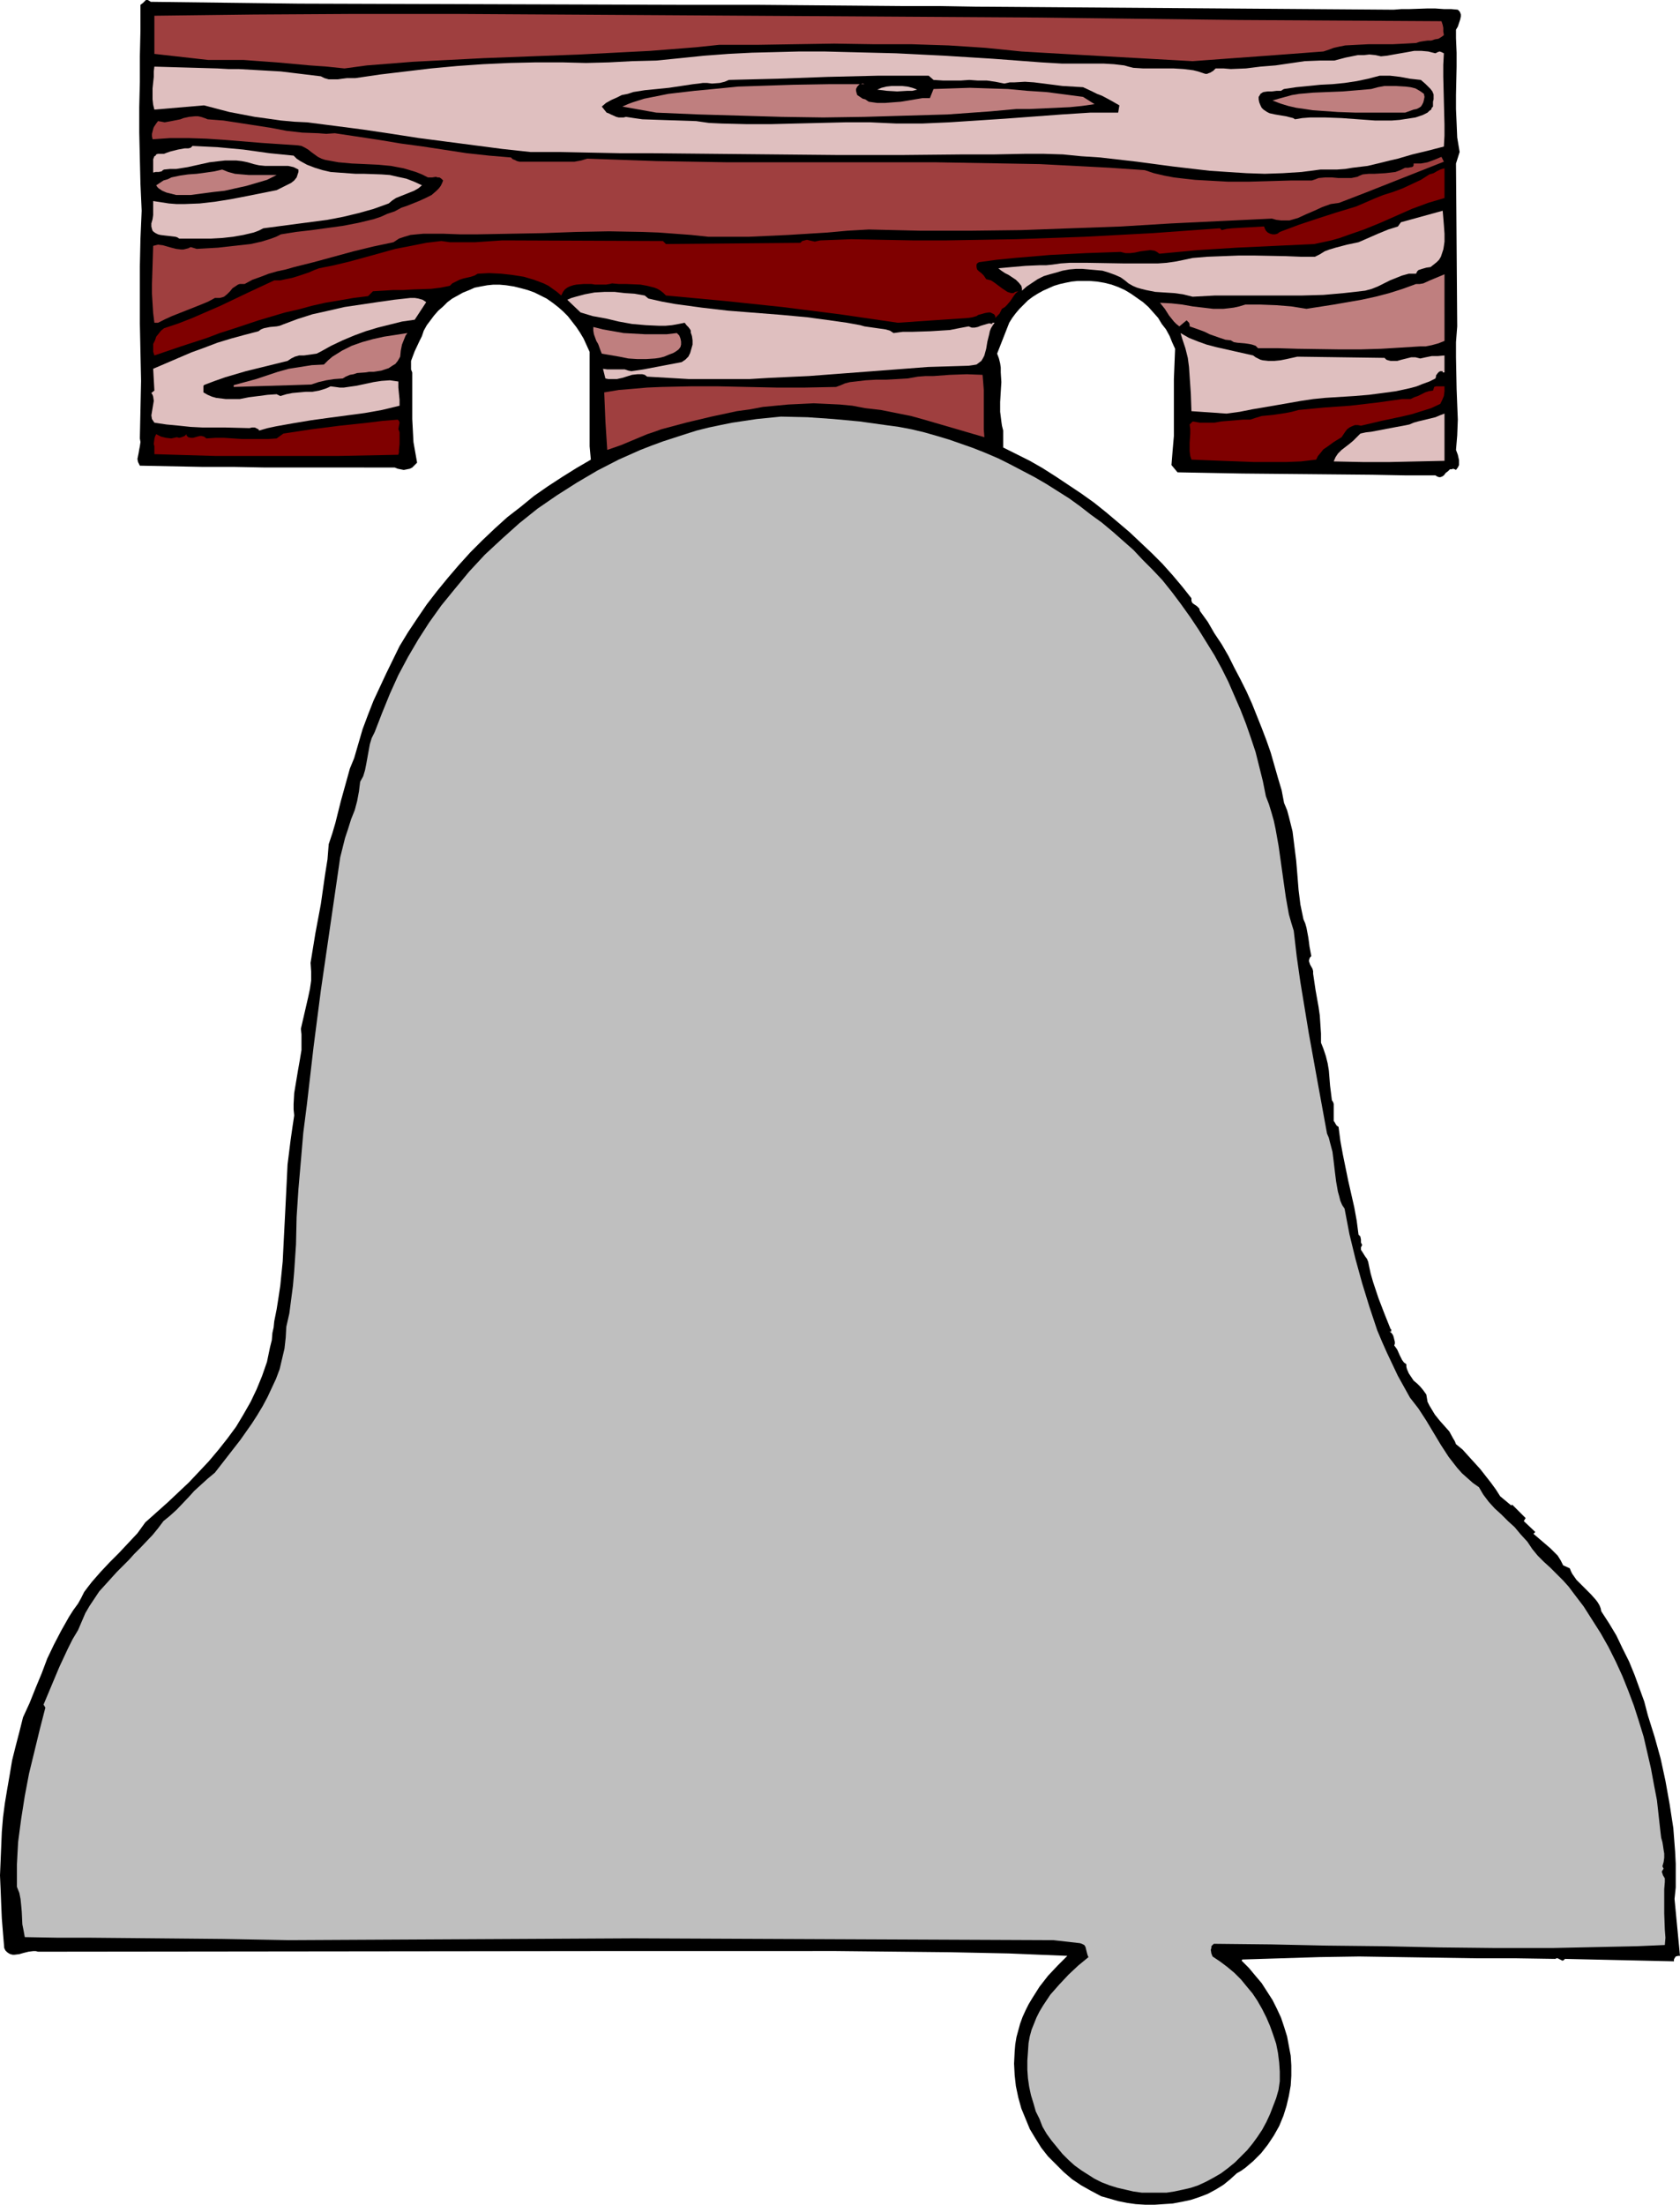 <?xml version="1.0" encoding="UTF-8" standalone="no"?>
<svg
   version="1.0"
   width="118.659mm"
   height="155.668mm"
   id="svg24"
   sodipodi:docname="Liberty Bell 13.wmf"
   xmlns:inkscape="http://www.inkscape.org/namespaces/inkscape"
   xmlns:sodipodi="http://sodipodi.sourceforge.net/DTD/sodipodi-0.dtd"
   xmlns="http://www.w3.org/2000/svg"
   xmlns:svg="http://www.w3.org/2000/svg">
  <sodipodi:namedview
     id="namedview24"
     pagecolor="#ffffff"
     bordercolor="#000000"
     borderopacity="0.25"
     inkscape:showpageshadow="2"
     inkscape:pageopacity="0.0"
     inkscape:pagecheckerboard="0"
     inkscape:deskcolor="#d1d1d1"
     inkscape:document-units="mm" />
  <defs
     id="defs1">
    <pattern
       id="WMFhbasepattern"
       patternUnits="userSpaceOnUse"
       width="6"
       height="6"
       x="0"
       y="0" />
  </defs>
  <path
     style="fill:#000000;fill-opacity:1;fill-rule:evenodd;stroke:none"
     d="M 79.837,0.97 182.784,1.293 h 19.555 l 19.555,0.162 19.394,0.162 h 9.697 l 9.374,0.162 111.674,0.808 2.101,-0.162 h 2.101 l 4.687,-0.162 h 2.263 l 2.263,0.162 h 1.939 l 1.778,0.162 0.485,0.485 0.162,0.323 0.162,0.485 v 0.485 l -0.162,0.808 -0.323,0.97 -0.323,0.97 -0.485,0.808 v 1.131 0.485 0.646 l 0.162,3.878 v 3.717 l -0.162,7.595 v 3.717 l 0.162,3.717 0.162,3.878 0.646,3.878 -0.97,3.07 0.323,43.468 -0.323,4.201 v 4.04 l 0.162,8.403 0.162,4.201 0.162,4.04 -0.162,4.201 -0.323,3.878 0.485,1.293 0.323,1.454 v 0.646 0.646 l -0.323,0.646 -0.485,0.646 -0.323,-0.162 -0.485,-0.162 -0.323,0.162 h -0.485 l -0.485,0.485 -0.646,0.485 -0.485,0.646 -0.485,0.323 -0.485,0.162 h -0.323 l -0.485,-0.162 -0.485,-0.323 h -8.242 l -8.565,-0.162 -17.293,-0.162 -17.454,-0.162 -8.727,-0.162 -8.565,-0.162 -1.616,-1.939 0.323,-4.04 0.323,-3.717 v -7.595 -7.595 l 0.162,-4.04 0.162,-4.04 -0.808,-1.778 -0.646,-1.616 -0.97,-1.778 -1.131,-1.454 -0.97,-1.616 -1.293,-1.454 -1.293,-1.454 -1.455,-1.293 -1.616,-1.131 -1.616,-1.131 -1.616,-0.97 -1.778,-0.808 -1.778,-0.646 -1.939,-0.485 -1.939,-0.323 -1.939,-0.162 h -1.616 -1.616 l -1.616,0.162 -1.616,0.323 -1.455,0.323 -1.616,0.485 -1.455,0.646 -1.455,0.646 -1.455,0.808 -1.293,0.808 -1.293,0.97 -1.131,1.131 -1.131,1.131 -0.97,1.131 -0.97,1.293 -0.808,1.293 -3.232,8.241 0.485,1.293 0.323,1.293 0.162,1.131 v 1.293 l 0.162,2.585 -0.162,2.585 -0.162,2.747 v 2.585 l 0.323,2.585 0.162,1.131 0.323,1.293 v 4.525 l 3.555,1.778 3.555,1.778 3.394,1.939 3.555,2.262 3.394,2.262 3.394,2.262 3.394,2.424 3.232,2.585 3.071,2.585 3.232,2.747 2.909,2.747 2.909,2.747 2.909,2.909 2.747,3.07 2.586,3.07 2.424,3.07 v 0.323 0.323 l 0.162,0.485 0.323,0.323 0.97,0.646 0.323,0.323 0.323,0.323 0.162,0.646 2.101,2.909 1.778,3.07 1.939,2.909 1.778,3.07 1.616,3.232 1.616,3.07 1.616,3.232 1.455,3.232 1.293,3.232 1.293,3.232 1.293,3.393 1.131,3.232 0.97,3.393 0.97,3.393 0.97,3.232 0.646,3.393 0.808,1.939 0.485,1.778 0.485,1.939 0.485,1.939 0.485,3.878 0.485,3.878 0.162,1.939 0.162,1.939 0.323,4.04 0.485,3.878 0.808,3.878 0.485,1.131 0.323,1.131 0.485,2.585 0.162,1.131 0.162,1.293 0.485,2.585 -0.323,0.323 -0.162,0.323 -0.162,0.646 0.162,0.485 0.162,0.485 0.646,1.131 0.162,0.646 v 0.646 l 0.646,4.363 0.808,4.525 0.323,2.262 0.162,2.424 0.162,2.424 v 2.424 l 0.646,1.616 0.646,1.939 0.485,1.939 0.323,1.939 0.323,4.04 0.485,3.878 0.323,0.485 0.162,0.485 v 0.97 0.97 0.323 0.485 0.808 0.97 l 0.323,0.485 0.162,0.323 0.323,0.485 0.485,0.323 0.485,3.717 0.646,3.555 1.455,7.11 1.616,7.11 0.646,3.555 0.485,3.717 0.323,0.323 0.162,0.162 0.162,0.808 v 0.808 l 0.162,0.323 0.162,0.323 -0.162,0.323 -0.162,0.323 v 0.646 l 0.323,0.485 0.808,1.293 0.485,0.646 0.323,0.808 0.162,0.808 0.485,2.262 0.646,2.262 1.455,4.363 1.616,4.201 1.616,4.04 h 0.162 v 0.646 h -0.485 l 0.323,0.162 0.323,0.323 0.323,0.485 0.162,0.485 0.162,0.646 0.162,0.646 v 0.485 l -0.162,0.485 0.485,0.646 0.323,0.485 0.646,1.454 0.646,1.293 0.485,0.646 0.646,0.485 v 0.646 l 0.162,0.646 0.485,1.131 0.646,0.97 0.646,0.97 0.97,0.808 0.808,0.808 0.808,0.97 0.808,1.131 0.162,0.97 0.162,0.97 0.485,0.97 0.485,0.808 0.97,1.616 1.293,1.616 2.586,2.909 0.97,1.778 0.485,0.808 0.323,0.808 1.778,1.454 1.455,1.616 1.616,1.778 1.616,1.778 2.909,3.717 1.293,1.778 1.131,1.778 2.909,2.424 0.323,-0.162 3.555,3.555 -0.485,0.808 3.071,2.909 -0.485,0.485 2.263,1.939 2.263,1.939 0.97,0.97 0.97,0.97 0.808,1.293 0.646,1.293 1.778,0.808 0.323,0.808 0.323,0.646 1.131,1.616 1.293,1.293 2.586,2.585 1.293,1.454 0.485,0.646 0.485,0.808 0.323,0.808 0.162,0.808 2.101,3.232 1.939,3.232 1.616,3.393 1.778,3.555 1.455,3.555 1.293,3.555 1.293,3.555 0.97,3.717 1.778,5.656 1.616,5.817 1.293,5.979 1.131,6.302 0.97,6.302 0.485,6.302 0.162,3.232 v 3.07 3.232 l -0.323,3.07 1.455,15.19 h -0.485 l -0.646,0.162 -0.323,0.485 -0.162,0.323 v 0.485 l -29.09,-0.646 -0.323,0.323 -0.323,0.162 -0.323,-0.162 -0.323,-0.162 -0.646,-0.323 h -0.323 l -0.323,0.162 -10.343,-0.162 h -10.505 l -21.01,-0.323 -10.505,-0.162 -10.505,0.162 -10.343,0.323 -10.343,0.323 -0.162,0.323 1.939,1.939 1.616,1.939 1.778,2.101 1.455,2.262 1.455,2.262 1.131,2.262 1.131,2.424 0.808,2.424 0.808,2.585 0.485,2.585 0.485,2.585 0.162,2.585 v 2.747 l -0.162,2.585 -0.485,2.747 -0.646,2.747 -0.808,2.585 -1.131,2.747 -1.455,2.585 -1.616,2.424 -1.778,2.262 -2.101,2.101 -2.101,1.778 -1.131,0.808 -1.131,0.646 -1.778,1.616 -1.778,1.454 -2.101,1.293 -2.101,1.131 -2.101,0.808 -2.424,0.808 -2.263,0.485 -2.586,0.485 -2.424,0.162 -2.424,0.162 h -2.424 l -2.586,-0.162 -2.263,-0.323 -2.424,-0.485 -2.263,-0.646 -2.263,-0.646 -2.747,-1.454 -2.586,-1.454 -2.424,-1.616 -2.263,-1.939 -2.101,-2.101 -2.101,-2.101 -1.778,-2.262 -1.616,-2.585 -1.455,-2.424 -1.131,-2.747 -1.131,-2.747 -0.808,-2.909 -0.646,-3.07 -0.323,-2.909 -0.162,-3.07 0.162,-3.232 0.162,-1.939 0.323,-1.939 0.485,-1.778 0.485,-1.778 0.646,-1.778 0.808,-1.778 0.808,-1.616 0.97,-1.616 1.939,-3.07 2.263,-2.909 2.586,-2.747 2.586,-2.585 -15.676,-0.646 -15.515,-0.323 -15.515,-0.162 -15.515,-0.162 H 206.864 191.188 158.704 L 10.182,520.808 9.535,520.647 H 8.889 l -1.293,0.162 -1.293,0.323 -1.131,0.323 -1.293,0.162 H 3.394 L 2.747,521.455 2.424,521.293 1.939,520.97 1.455,520.485 1.131,519.839 0.808,515.96 0.485,511.921 0.323,508.204 0.162,504.164 0,500.448 l 0.162,-3.878 0.162,-3.878 0.162,-3.878 0.323,-3.878 0.485,-3.717 0.646,-3.878 0.646,-3.717 0.646,-3.878 0.97,-3.878 0.97,-3.717 0.97,-3.878 1.778,-3.878 1.616,-4.04 1.616,-3.878 1.455,-3.878 1.778,-3.717 1.939,-3.717 2.101,-3.717 1.131,-1.778 1.293,-1.778 0.808,-1.454 0.808,-1.616 0.97,-1.293 1.131,-1.454 2.263,-2.585 2.424,-2.585 2.586,-2.585 2.424,-2.585 2.424,-2.585 2.101,-2.909 5.98,-5.333 5.656,-5.332 2.747,-2.909 2.586,-2.747 2.586,-3.07 2.424,-3.07 2.263,-3.07 1.939,-3.232 1.939,-3.393 1.616,-3.393 1.455,-3.555 1.293,-3.717 0.808,-3.878 0.485,-1.939 0.162,-1.939 0.323,-1.454 0.162,-1.616 0.323,-1.616 0.323,-1.616 0.485,-3.07 0.485,-3.232 0.646,-6.464 0.323,-6.464 0.323,-6.302 0.323,-6.464 0.323,-6.625 0.808,-6.464 0.485,-3.393 0.485,-3.232 -0.162,-1.616 v -1.454 l 0.162,-2.909 0.485,-2.909 0.485,-2.909 0.485,-2.747 0.485,-2.909 v -2.747 -1.454 l -0.162,-1.454 0.97,-4.201 0.97,-4.201 0.485,-2.262 0.323,-2.262 v -2.262 l -0.162,-2.424 1.293,-7.918 1.455,-7.756 1.131,-7.918 0.646,-4.04 0.323,-4.04 0.97,-2.909 0.808,-2.747 1.455,-5.817 1.616,-5.817 0.808,-2.909 1.131,-2.747 1.131,-3.878 1.131,-3.878 1.455,-3.878 1.455,-3.717 3.394,-7.272 3.555,-7.272 2.263,-3.717 2.586,-3.878 2.424,-3.555 2.747,-3.555 2.909,-3.555 2.909,-3.393 3.071,-3.393 3.232,-3.232 3.232,-3.07 3.394,-3.07 3.555,-2.747 3.555,-2.909 3.717,-2.585 3.717,-2.424 3.879,-2.424 3.879,-2.262 -0.323,-3.555 v -3.555 -6.948 -7.272 -3.555 -3.878 l -0.808,-1.778 -0.808,-1.778 -0.97,-1.616 -0.97,-1.454 -1.131,-1.454 -1.131,-1.454 -1.293,-1.293 -1.293,-1.131 -1.455,-1.131 -1.616,-1.131 -1.616,-0.808 -1.616,-0.808 -1.778,-0.646 -1.778,-0.485 -1.939,-0.485 -2.101,-0.323 -1.778,-0.162 h -1.616 l -1.616,0.162 -1.778,0.323 -1.616,0.323 -1.455,0.646 -1.616,0.646 -1.455,0.808 -1.455,0.808 -1.293,0.97 -1.131,1.131 -1.293,1.131 -1.131,1.293 -0.97,1.293 -0.97,1.293 -0.808,1.454 -0.485,1.454 -0.646,1.293 -1.293,2.747 -0.485,1.293 -0.485,1.293 v 1.454 0.808 l 0.323,0.808 v 6.14 6.302 l 0.162,3.07 0.162,3.07 0.485,2.747 0.485,2.747 -0.646,0.646 -0.646,0.646 -0.646,0.323 -0.808,0.162 -0.808,0.162 -0.808,-0.162 -0.808,-0.162 -0.808,-0.323 H 87.917 79.19 70.625 l -8.404,-0.162 h -8.404 l -8.242,-0.162 -8.242,-0.162 -0.485,-0.97 -0.162,-0.808 0.162,-0.808 0.162,-0.808 0.162,-0.97 0.162,-0.808 0.162,-1.131 -0.162,-0.97 0.162,-7.595 0.162,-7.756 -0.162,-7.595 -0.162,-7.756 v -7.756 -7.433 l 0.162,-7.433 0.323,-7.433 -0.323,-7.11 -0.162,-6.787 -0.162,-6.948 v -6.787 l 0.162,-6.787 V 15.028 L 37.494,8.241 V 1.293 L 38.141,0.808 38.787,0.162 38.949,0 h 0.485 l 0.323,0.162 0.485,0.323 z"
     id="path1" />
  <path
     style="fill:#9f3f3f;fill-opacity:1;fill-rule:evenodd;stroke:none"
     d="m 277.812,4.686 13.091,0.162 13.252,0.162 26.666,0.323 26.989,0.162 26.989,0.162 0.162,0.485 0.162,0.485 0.162,0.808 v 0.97 l 0.162,0.97 -0.646,0.485 -0.808,0.485 -0.97,0.162 -0.97,0.323 h -0.97 l -1.131,0.162 -0.97,0.162 -0.97,0.323 -2.909,0.162 -3.232,0.162 h -3.232 -3.232 l -3.232,0.162 -3.071,0.162 -1.616,0.323 -1.455,0.323 -1.293,0.485 -1.455,0.485 -8.565,0.646 -8.727,0.646 -8.889,0.646 -8.727,0.646 -11.636,-0.646 -11.475,-0.646 -11.475,-0.646 -5.656,-0.323 -5.495,-0.323 -4.687,-0.485 -4.848,-0.485 -4.848,-0.323 -5.01,-0.323 -10.02,-0.323 h -10.182 l -10.343,-0.162 -20.525,0.323 h -10.182 l -6.141,0.646 -6.141,0.485 -6.141,0.485 -6.303,0.323 -12.606,0.646 -12.767,0.485 -12.767,0.485 -12.606,0.646 -6.303,0.323 -6.141,0.485 -6.141,0.485 -5.98,0.808 -4.687,-0.485 -4.525,-0.323 -8.889,-0.808 -4.525,-0.323 -4.364,-0.323 H 60.282 55.595 L 41.211,14.382 V 4.201 L 54.463,4.04 67.716,3.878 94.382,3.717 h 27.151 l 26.989,0.162 z"
     id="path2" />
  <path
     style="fill:#dfbfbf;fill-opacity:1;fill-rule:evenodd;stroke:none"
     d="m 300.115,17.452 1.131,0.323 1.293,0.323 2.586,0.162 h 2.747 2.586 2.747 l 2.747,0.162 2.586,0.323 1.293,0.323 1.455,0.485 0.485,0.162 h 0.485 l 0.323,-0.162 0.485,-0.162 0.808,-0.485 0.646,-0.646 h 2.101 l 1.939,0.162 4.04,-0.162 3.879,-0.485 4.04,-0.323 7.757,-1.131 4.04,-0.162 h 3.879 l 3.071,-0.808 3.232,-0.646 h 1.616 l 1.455,-0.162 1.616,0.162 1.455,0.323 1.616,-0.162 1.778,-0.323 3.717,-0.646 1.778,-0.323 h 1.939 l 1.778,0.162 1.939,0.485 0.646,-0.323 0.485,-0.162 0.485,0.162 0.646,0.323 -0.162,3.07 v 3.232 l 0.162,6.464 0.162,6.302 v 2.909 l -0.162,2.909 -4.364,1.131 -4.04,0.97 -3.879,1.131 -2.101,0.485 -1.939,0.485 -4.04,0.97 -4.04,0.485 -1.939,0.323 -2.263,0.162 h -2.101 -2.263 l -5.01,0.646 -5.01,0.323 -4.848,0.162 -4.848,-0.162 -5.01,-0.323 -4.848,-0.323 -9.697,-1.131 -9.697,-1.293 -9.858,-1.131 -5.01,-0.323 -4.848,-0.485 -5.172,-0.162 h -5.01 l -8.081,0.162 h -8.242 l -16.646,0.162 h -16.808 l -16.969,-0.162 -16.808,-0.162 -16.646,-0.162 h -8.081 l -8.081,-0.162 -7.919,-0.162 h -7.757 l -7.434,-0.808 -7.434,-0.97 -14.868,-1.939 -7.273,-1.131 -7.596,-1.131 -7.434,-0.97 -7.596,-0.97 -3.394,-0.162 -3.555,-0.323 -3.394,-0.485 -3.555,-0.485 -3.394,-0.646 -3.394,-0.646 -6.788,-1.778 -13.252,1.131 -0.323,-1.293 -0.162,-1.454 v -1.454 -1.454 l 0.323,-3.07 v -1.454 l 0.162,-1.293 5.495,0.162 5.656,0.162 5.656,0.162 2.909,0.162 h 2.747 l 5.656,0.323 5.656,0.323 5.333,0.646 5.333,0.646 0.97,0.485 1.131,0.323 h 1.131 1.293 l 1.131,-0.162 1.293,-0.162 h 1.131 1.131 l 6.626,-0.97 6.788,-0.808 6.788,-0.808 6.949,-0.646 6.949,-0.485 6.949,-0.323 7.111,-0.162 h 7.111 l 6.303,0.162 6.141,-0.162 6.141,-0.323 6.465,-0.162 6.465,-0.646 6.303,-0.646 6.465,-0.485 6.303,-0.323 6.465,-0.162 6.303,-0.162 h 6.465 l 6.303,0.162 12.929,0.323 12.929,0.646 12.929,0.808 12.929,0.97 2.747,0.162 2.747,0.162 h 5.495 5.656 l 2.747,0.162 z"
     id="path3" />
  <path
     style="fill:#000000;fill-opacity:1;fill-rule:evenodd;stroke:none"
     d="m 249.207,21.33 2.586,0.162 h 4.687 l 2.263,-0.162 2.263,0.162 h 2.424 l 2.263,0.323 2.424,0.485 1.455,-0.323 h 1.293 l 2.747,-0.162 2.424,0.162 2.586,0.323 5.01,0.646 2.747,0.162 2.747,0.162 2.424,1.131 1.293,0.646 1.293,0.485 2.424,1.293 1.131,0.646 1.131,0.646 -0.323,1.939 h -3.717 -3.717 l -7.596,0.485 -15.192,1.131 -7.434,0.485 -7.434,0.485 -3.717,0.162 -3.555,0.162 h -3.394 -3.394 l -3.555,-0.162 -3.394,-0.162 h -6.788 l -13.252,0.323 -6.465,0.162 h -6.626 l -6.626,-0.162 -3.394,-0.162 -3.394,-0.485 -4.848,-0.162 -4.848,-0.162 -4.687,-0.162 -2.263,-0.323 -2.101,-0.323 -0.646,0.162 h -0.646 -0.646 l -0.646,-0.162 -1.455,-0.646 -0.646,-0.323 -0.485,-0.162 -1.293,-1.616 1.131,-0.97 1.455,-0.808 1.455,-0.646 1.293,-0.646 1.616,-0.323 1.455,-0.485 3.071,-0.485 3.232,-0.323 3.232,-0.323 3.232,-0.485 3.232,-0.485 1.455,-0.162 1.131,-0.162 h 1.131 l 1.293,0.162 2.101,-0.162 1.293,-0.323 1.131,-0.485 6.465,-0.162 6.626,-0.162 13.252,-0.485 13.575,-0.323 h 13.414 z"
     id="path4" />
  <path
     style="fill:#000000;fill-opacity:1;fill-rule:evenodd;stroke:none"
     d="m 379.305,21.33 1.293,1.131 1.293,1.293 0.485,0.646 0.323,0.808 v 0.808 0.485 l -0.162,0.646 v 0.646 0.646 l -0.323,0.323 -0.162,0.485 -0.485,0.323 -0.485,0.485 -1.293,0.646 -1.939,0.646 -2.101,0.323 -2.101,0.323 -2.101,0.162 h -4.525 l -8.889,-0.646 -4.364,-0.162 h -2.101 -1.939 l -2.101,0.162 -1.939,0.323 -0.485,-0.323 -0.646,-0.162 -1.293,-0.323 -2.909,-0.485 -1.455,-0.323 -0.646,-0.323 -0.485,-0.323 -0.485,-0.323 -0.485,-0.485 -0.323,-0.646 -0.323,-0.808 -0.162,-0.808 v -0.646 l 0.323,-0.485 0.162,-0.323 0.485,-0.323 0.323,-0.162 1.131,-0.162 h 1.131 l 1.293,-0.162 h 1.131 l 0.485,-0.323 0.323,-0.162 3.232,-0.485 3.232,-0.323 3.232,-0.323 3.232,-0.162 3.232,-0.323 3.232,-0.485 3.071,-0.646 3.071,-0.808 h 2.747 l 2.747,0.323 2.586,0.485 z"
     id="path5" />
  <path
     style="fill:#bf7f7f;fill-opacity:1;fill-rule:evenodd;stroke:none"
     d="m 230.783,22.461 -0.485,-0.162 -0.485,0.162 h -0.323 l -0.323,0.323 -0.323,0.323 -0.162,0.323 -0.162,0.323 v 0.485 l 0.162,0.646 0.162,0.485 0.485,0.323 0.485,0.323 0.485,0.323 0.646,0.162 0.485,0.323 0.485,0.323 1.131,0.162 1.131,0.162 h 2.101 l 2.101,-0.162 2.101,-0.162 1.939,-0.323 1.939,-0.323 1.939,-0.323 h 1.939 l 0.97,-2.424 4.848,-0.162 4.848,-0.162 5.01,0.162 5.172,0.162 5.172,0.485 5.01,0.323 5.01,0.646 4.848,0.646 3.071,1.939 -3.394,0.485 -3.232,0.323 -3.555,0.162 -3.555,0.162 -3.555,0.162 h -3.555 l -3.555,0.323 -3.555,0.323 -11.313,0.808 -11.151,0.323 -10.99,0.323 -10.99,0.162 -11.151,-0.162 -10.99,-0.323 -11.151,-0.323 -11.313,-0.485 -9.05,-1.616 1.455,-0.646 1.293,-0.485 3.071,-0.97 3.232,-0.646 3.232,-0.646 6.949,-0.808 6.788,-0.646 4.848,-0.485 4.848,-0.162 9.858,-0.323 9.697,-0.162 z"
     id="path6" />
  <path
     style="fill:#dfbfbf;fill-opacity:1;fill-rule:evenodd;stroke:none"
     d="m 244.843,23.915 -1.293,0.323 h -1.293 l -2.747,0.162 -2.747,-0.162 -2.586,-0.323 1.131,-0.485 1.293,-0.323 1.455,-0.162 h 1.293 1.455 l 1.455,0.162 1.293,0.323 z"
     id="path7" />
  <path
     style="fill:#bf7f7f;fill-opacity:1;fill-rule:evenodd;stroke:none"
     d="m 380.113,25.047 0.162,0.808 -0.162,0.808 -0.162,0.646 -0.323,0.646 -0.323,0.485 -0.485,0.323 -0.646,0.323 -0.808,0.162 -2.263,0.808 h -13.252 l -4.687,-0.162 -4.525,-0.323 -2.263,-0.162 -2.101,-0.323 -2.263,-0.323 -2.101,-0.485 -2.101,-0.646 -2.101,-0.808 1.616,-0.485 1.778,-0.485 1.778,-0.485 1.939,-0.323 3.717,-0.323 3.879,-0.162 4.04,-0.162 3.879,-0.323 3.717,-0.323 1.778,-0.485 1.778,-0.323 h 2.909 l 2.747,0.162 1.293,0.162 1.293,0.323 1.131,0.646 0.485,0.323 z"
     id="path8" />
  <path
     style="fill:#9f3f3f;fill-opacity:1;fill-rule:evenodd;stroke:none"
     d="m 89.372,35.55 11.798,1.778 5.818,0.97 5.98,0.808 11.636,1.778 5.98,0.646 5.818,0.485 0.485,0.485 0.485,0.162 0.646,0.323 0.646,0.162 h 1.455 1.293 4.04 4.04 1.939 1.939 l 1.778,-0.323 1.616,-0.485 9.374,0.323 9.212,0.323 18.747,0.323 h 18.585 18.585 18.585 l 18.585,0.323 9.212,0.162 9.374,0.485 9.212,0.485 9.374,0.646 2.424,0.808 2.747,0.646 2.586,0.485 2.747,0.323 2.909,0.323 2.909,0.162 5.818,0.323 h 5.818 l 5.818,-0.162 5.495,-0.162 h 2.747 2.586 l 0.97,-0.323 0.808,-0.323 1.778,-0.162 h 1.778 l 1.778,0.162 h 1.616 1.778 l 1.616,-0.323 0.646,-0.323 0.808,-0.323 1.616,-0.162 h 1.455 l 2.909,-0.162 1.455,-0.162 1.293,-0.162 1.293,-0.485 1.293,-0.646 h 0.808 l 0.808,-0.162 h 0.162 l 0.323,-0.162 0.162,-0.323 v -0.485 h 1.131 0.808 l 1.778,-0.323 1.778,-0.646 1.939,-0.808 0.646,1.293 -6.949,2.747 -6.949,2.747 -6.949,2.747 -7.111,2.747 -1.131,0.162 -1.131,0.162 -2.263,0.808 -2.101,0.97 -2.263,0.97 -2.101,0.97 -1.131,0.323 -1.131,0.323 h -1.131 -1.131 l -1.293,-0.162 -1.131,-0.323 -13.575,0.646 -13.414,0.646 -13.252,0.808 -13.414,0.485 -13.252,0.485 -13.414,0.162 h -6.788 -6.788 l -6.949,-0.162 -6.788,-0.162 -5.656,0.323 -5.333,0.485 -10.505,0.646 -10.505,0.485 h -5.495 -5.333 l -4.525,-0.485 -4.364,-0.323 -4.364,-0.323 -4.364,-0.162 -8.889,-0.162 -8.727,0.162 -8.889,0.323 -8.889,0.162 -8.727,0.162 h -4.525 l -4.364,-0.162 h -5.495 l -1.778,0.162 -1.616,0.162 -1.616,0.485 -1.455,0.485 -1.455,0.97 -5.333,1.131 -5.333,1.293 -10.666,2.909 -1.293,0.323 -1.293,0.323 -2.586,0.646 -2.263,0.646 -2.263,0.485 -2.263,0.646 -2.101,0.808 -2.263,0.808 -2.101,1.131 H 64.483 63.999 l -0.485,0.162 -0.485,0.323 -0.97,0.646 -0.646,0.808 -0.808,0.808 -0.808,0.646 -0.485,0.162 -0.646,0.162 h -0.485 -0.808 l -1.778,0.97 -1.939,0.808 -7.757,3.07 -1.778,0.808 -1.939,0.97 H 41.211 L 40.888,83.543 40.726,80.957 40.565,78.372 v -2.585 l 0.162,-5.009 0.162,-5.171 0.646,-0.162 0.646,-0.162 1.293,0.162 1.131,0.323 1.131,0.323 1.293,0.323 1.293,0.162 h 0.646 l 0.646,-0.162 0.646,-0.162 0.646,-0.323 1.616,0.485 5.656,-0.323 2.909,-0.323 2.909,-0.323 2.909,-0.323 2.909,-0.646 2.586,-0.808 1.293,-0.485 1.293,-0.646 4.04,-0.646 4.202,-0.485 8.242,-1.131 4.202,-0.808 4.04,-0.97 1.939,-0.646 1.778,-0.808 1.939,-0.646 1.778,-0.97 1.455,-0.485 1.616,-0.646 1.616,-0.646 1.778,-0.808 1.616,-0.808 1.293,-1.131 0.646,-0.646 0.485,-0.646 0.323,-0.646 0.323,-0.808 -0.485,-0.485 -0.485,-0.323 h -0.485 l -0.485,-0.162 -0.97,0.162 h -0.646 -0.485 l -1.616,-0.808 -1.616,-0.646 -1.616,-0.485 -1.616,-0.485 -3.394,-0.646 -3.394,-0.323 L 97.452,43.791 93.897,43.63 90.341,43.306 86.786,42.66 85.816,42.337 84.847,41.852 83.069,40.559 82.261,39.913 81.453,39.428 80.483,38.943 79.513,38.782 74.665,38.459 69.817,38.136 59.958,37.328 55.11,37.004 50.262,36.843 h -4.848 l -4.687,0.323 -0.162,-0.808 v -0.646 l 0.162,-0.646 0.162,-0.646 0.162,-0.485 0.323,-0.485 0.323,-0.485 0.485,-0.646 0.97,0.162 0.808,0.162 1.778,-0.323 1.616,-0.323 0.808,-0.162 0.808,-0.323 1.455,-0.323 1.616,-0.162 h 0.808 l 0.808,0.162 0.97,0.323 0.808,0.323 4.202,0.323 4.202,0.646 4.202,0.646 4.202,0.646 4.202,0.808 4.202,0.485 4.364,0.162 2.101,0.162 z"
     id="path9" />
  <path
     style="fill:#dfbfbf;fill-opacity:1;fill-rule:evenodd;stroke:none"
     d="m 78.382,41.529 0.808,0.808 0.97,0.646 1.778,0.97 2.101,0.808 2.101,0.646 2.101,0.485 2.101,0.162 4.525,0.323 h 2.263 l 4.687,0.162 2.263,0.162 2.101,0.485 2.263,0.485 2.101,0.808 2.101,0.97 -0.97,0.808 -1.131,0.646 -2.424,0.97 -2.424,0.97 -0.97,0.646 -0.97,0.808 -4.04,1.454 -4.04,1.131 -4.04,0.97 -4.202,0.808 -8.565,1.131 -8.565,1.131 -1.293,0.646 -1.293,0.485 -2.747,0.646 -2.747,0.485 -2.909,0.323 -2.909,0.162 H 53.494 47.837 l -0.485,-0.323 -0.485,-0.162 -1.293,-0.162 -1.455,-0.162 -1.293,-0.162 -0.646,-0.162 -0.646,-0.323 -0.485,-0.323 -0.323,-0.323 -0.162,-0.485 -0.162,-0.646 v -0.808 l 0.323,-1.131 0.162,-1.131 V 56.234 54.941 53.648 l 2.101,0.323 2.101,0.323 2.101,0.162 h 1.939 l 4.202,-0.162 4.202,-0.485 4.04,-0.646 4.202,-0.808 4.04,-0.808 4.04,-0.808 0.97,-0.485 0.97,-0.485 1.939,-0.97 0.808,-0.646 0.646,-0.808 0.162,-0.485 0.162,-0.485 0.162,-0.485 V 45.246 L 78.382,44.599 76.928,44.276 H 75.473 70.786 L 69.17,44.114 67.716,43.791 66.1,43.306 64.483,42.983 63.029,42.822 h -1.455 -1.455 l -1.455,0.162 -2.747,0.323 -2.909,0.646 -2.909,0.646 -3.071,0.485 h -1.616 l -1.616,0.162 -0.323,0.162 -0.323,0.323 -0.808,0.162 h -0.808 l -0.646,0.162 V 45.246 44.276 43.306 42.498 l 0.323,-0.808 0.323,-0.162 0.162,-0.323 0.485,-0.162 h 0.485 0.485 0.646 l 0.808,-0.323 0.97,-0.323 1.939,-0.485 1.778,-0.323 h 0.97 l 0.646,-0.162 0.485,-0.485 3.232,0.162 3.394,0.162 6.949,0.646 6.949,0.97 3.232,0.323 z"
     id="path10" />
  <path
     style="fill:#7f0000;fill-opacity:1;fill-rule:evenodd;stroke:none"
     d="m 385.608,52.84 -4.364,1.293 -4.364,1.616 -8.404,3.717 -4.364,1.778 -4.202,1.454 -2.263,0.808 -2.263,0.646 -2.263,0.485 -2.263,0.485 -10.343,0.485 -10.343,0.485 -10.343,0.646 -5.172,0.485 -5.172,0.485 -0.646,-0.485 -0.646,-0.323 -1.131,-0.162 -1.293,0.162 -1.293,0.162 -1.455,0.323 -1.293,0.162 h -1.293 l -0.646,-0.162 -0.646,-0.162 -9.212,0.323 -9.535,0.485 -9.535,0.808 -4.848,0.485 -4.687,0.646 -0.485,0.323 -0.162,0.323 v 0.323 0.323 l 0.162,0.646 0.485,0.485 0.646,0.485 0.646,0.646 0.323,0.485 0.323,0.485 0.646,0.162 0.646,0.162 0.97,0.646 1.939,1.454 0.97,0.646 0.485,0.323 0.485,0.162 0.485,0.162 h 0.646 l 0.485,-0.323 0.808,-0.162 -0.646,0.485 -0.485,0.646 -0.97,1.454 -0.97,1.131 -0.485,0.485 -0.808,0.485 -0.323,0.646 -0.323,0.646 -0.485,0.485 -0.646,0.646 v -0.485 l -0.323,-0.485 -0.323,-0.162 -0.323,-0.162 -0.323,-0.162 h -0.485 l -0.97,0.162 -1.131,0.323 -0.646,0.162 -0.485,0.323 -1.131,0.323 -0.97,0.162 -18.909,1.293 -7.757,-1.131 -7.757,-1.131 -15.353,-1.939 -15.353,-1.616 -15.676,-1.454 -0.646,-0.646 -0.808,-0.646 -0.808,-0.485 -0.808,-0.323 -1.939,-0.485 -1.778,-0.323 -3.879,-0.162 h -1.939 l -1.778,-0.162 -0.646,0.162 -0.97,0.162 h -1.778 -1.131 l -0.97,-0.162 h -2.101 l -1.939,0.162 -0.808,0.162 -0.97,0.323 -0.646,0.323 -0.646,0.485 -0.485,0.646 -0.485,0.97 -1.131,-0.97 -1.131,-0.808 -1.131,-0.808 -1.293,-0.646 -1.293,-0.485 -1.293,-0.485 -2.747,-0.808 -3.071,-0.485 -2.909,-0.323 -3.232,-0.162 -3.071,0.162 -0.808,0.485 -0.97,0.323 -2.101,0.485 -0.97,0.323 -0.97,0.485 -0.97,0.485 -0.646,0.646 -2.424,0.485 -2.586,0.323 -4.848,0.162 -2.586,0.162 h -2.747 l -2.586,0.162 -2.747,0.162 -1.293,1.293 -3.879,0.485 -3.717,0.646 -3.879,0.646 -3.555,0.808 -3.555,0.97 -3.555,0.808 -7.111,2.101 -6.788,2.262 -3.555,1.131 -3.394,1.293 -6.949,2.262 -7.111,2.424 -0.323,-0.97 v -1.131 -0.97 l 0.485,-0.97 0.323,-0.97 0.646,-0.808 0.646,-0.808 0.808,-0.646 3.879,-1.293 3.717,-1.454 7.434,-3.232 7.111,-3.393 7.273,-3.393 h 1.616 l 1.455,-0.323 1.616,-0.323 1.616,-0.485 2.909,-0.97 1.455,-0.646 1.293,-0.485 4.04,-0.808 4.04,-0.97 8.242,-2.262 4.04,-1.131 4.202,-0.808 4.04,-0.808 4.04,-0.485 2.263,0.323 h 2.263 2.263 2.263 l 4.687,-0.323 2.424,-0.162 h 2.424 l 40.565,0.162 0.808,0.808 35.878,-0.323 0.323,-0.323 0.162,-0.162 0.646,-0.162 0.646,-0.162 0.646,0.162 1.455,0.323 0.646,-0.162 0.808,-0.162 4.202,-0.162 4.04,-0.162 8.242,0.162 8.404,0.162 h 4.202 4.364 l 9.374,-0.162 9.374,-0.162 9.212,-0.323 9.212,-0.323 18.101,-0.97 17.939,-1.293 0.485,0.485 1.293,-0.323 1.455,-0.162 2.747,-0.162 2.909,-0.162 2.909,-0.162 0.162,0.485 0.323,0.646 0.485,0.485 0.646,0.323 0.646,0.162 h 0.646 l 0.646,-0.162 0.646,-0.485 5.172,-1.939 4.848,-1.616 5.01,-1.616 5.333,-1.616 2.263,-0.97 2.586,-1.131 2.424,-0.97 2.586,-0.808 2.586,-0.97 2.424,-1.131 2.424,-1.131 2.263,-1.454 1.131,-0.323 0.808,-0.485 0.97,-0.485 0.485,-0.162 0.646,-0.162 z"
     id="path11" />
  <path
     style="fill:#bf7f7f;fill-opacity:1;fill-rule:evenodd;stroke:none"
     d="m 73.857,46.7 -2.586,1.293 -2.747,0.808 -2.747,0.808 -2.909,0.646 -2.909,0.646 -2.909,0.323 -6.141,0.808 h -1.131 -1.455 -1.293 l -1.293,-0.323 -1.293,-0.323 -1.131,-0.485 -0.97,-0.646 -0.323,-0.323 -0.323,-0.485 0.97,-0.646 0.97,-0.646 1.131,-0.323 0.97,-0.485 2.263,-0.485 2.263,-0.323 2.263,-0.162 2.424,-0.323 2.263,-0.323 2.101,-0.485 1.616,0.646 1.778,0.485 1.778,0.162 1.939,0.162 h 3.717 z"
     id="path12" />
  <path
     style="fill:#dfbfbf;fill-opacity:1;fill-rule:evenodd;stroke:none"
     d="m 381.891,71.262 -1.131,0.162 -1.131,0.323 -0.485,0.162 -0.485,0.162 -0.323,0.323 -0.323,0.646 h -0.97 -0.97 l -1.778,0.485 -1.616,0.646 -1.616,0.646 -1.616,0.808 -1.616,0.808 -1.616,0.646 -1.778,0.485 -2.747,0.323 -2.909,0.323 -5.495,0.485 -5.656,0.162 h -5.656 -5.818 -5.818 -5.98 l -5.98,0.323 -1.293,-0.323 -1.293,-0.323 -2.424,-0.323 -2.586,-0.162 -2.424,-0.162 -2.424,-0.485 -1.293,-0.323 -1.131,-0.323 -1.131,-0.485 -1.131,-0.646 -0.97,-0.808 -1.131,-0.808 -1.455,-0.646 -1.778,-0.646 -1.616,-0.485 -1.778,-0.162 -1.778,-0.162 -1.778,-0.162 h -1.778 l -1.778,0.162 -1.778,0.323 -1.616,0.485 -1.778,0.485 -1.616,0.485 -1.616,0.808 -1.455,0.97 -1.455,0.97 -1.293,1.131 v -0.646 l -0.162,-0.646 -0.646,-0.808 -0.808,-0.808 -0.97,-0.646 -0.97,-0.646 -0.97,-0.485 -0.97,-0.646 -0.808,-0.646 1.778,-0.162 1.778,-0.162 3.717,-0.323 3.717,-0.162 h 1.778 l 1.616,-0.162 2.263,-0.323 2.424,-0.162 h 4.687 l 9.535,0.162 h 4.687 4.687 l 2.263,-0.162 2.263,-0.323 2.424,-0.485 2.263,-0.485 3.879,-0.323 4.202,-0.162 4.202,-0.162 h 4.202 l 8.404,0.162 4.04,0.162 h 3.717 l 1.293,-0.646 1.293,-0.808 1.293,-0.485 1.616,-0.485 3.071,-0.808 3.071,-0.646 5.172,-2.262 2.747,-1.131 2.586,-0.808 0.808,-1.131 11.151,-3.07 0.162,1.939 0.162,1.939 0.162,2.262 v 2.101 l -0.162,1.131 -0.162,0.97 -0.323,0.97 -0.323,0.97 -0.485,0.808 -0.646,0.646 -0.808,0.646 z"
     id="path13" />
  <path
     style="fill:#bf7f7f;fill-opacity:1;fill-rule:evenodd;stroke:none"
     d="m 385.608,90.976 -1.616,0.646 -1.778,0.485 -1.616,0.323 h -0.808 -0.646 l -5.172,0.323 -5.333,0.323 -5.495,0.162 h -5.495 l -11.151,-0.162 -5.333,-0.162 h -5.333 l -0.646,-0.646 -0.97,-0.323 -0.808,-0.162 -1.131,-0.162 -1.939,-0.162 -0.97,-0.162 -0.808,-0.485 -1.455,-0.162 -1.455,-0.485 -2.747,-0.97 -1.293,-0.646 -1.293,-0.485 -2.747,-0.97 v -0.485 l -0.162,-0.485 -0.323,-0.323 -0.323,-0.323 -1.939,1.616 -0.808,-0.646 -0.646,-0.646 -1.293,-1.616 -1.131,-1.778 -1.293,-1.616 3.071,0.162 2.909,0.323 2.747,0.485 2.747,0.323 2.747,0.323 h 2.747 l 1.455,-0.162 1.293,-0.162 1.455,-0.323 1.616,-0.485 h 4.04 l 4.202,0.162 4.04,0.323 4.04,0.646 7.273,-1.131 7.434,-1.293 3.717,-0.808 3.717,-0.97 3.555,-1.131 3.555,-1.293 h 0.97 l 0.97,-0.162 1.778,-0.808 1.939,-0.808 1.939,-0.808 z"
     id="path14" />
  <path
     style="fill:#dfbfbf;fill-opacity:1;fill-rule:evenodd;stroke:none"
     d="m 173.087,79.664 3.555,0.808 3.555,0.646 7.111,0.97 6.949,0.808 14.384,1.131 6.949,0.646 7.111,0.97 3.394,0.485 3.555,0.646 1.131,0.323 1.131,0.162 2.263,0.323 1.131,0.162 1.131,0.162 1.131,0.323 0.97,0.646 2.424,-0.323 h 2.424 l 5.01,-0.162 2.586,-0.162 2.586,-0.162 2.424,-0.485 2.586,-0.485 0.808,0.323 h 0.808 l 0.808,-0.162 0.808,-0.323 1.616,-0.485 0.646,-0.162 0.808,0.162 v -0.323 h 0.646 l -0.485,0.646 -0.485,0.808 -0.323,0.808 -0.162,0.808 -0.485,1.939 -0.323,1.939 -0.485,1.778 -0.323,0.646 -0.485,0.808 -0.646,0.485 -0.646,0.485 -0.97,0.162 -1.131,0.162 -5.333,0.162 -5.495,0.162 -10.505,0.808 -10.666,0.808 -10.666,0.808 -10.505,0.485 -5.333,0.323 h -5.333 -5.495 -5.333 l -5.495,-0.323 -5.656,-0.323 -0.646,-0.485 -0.646,-0.162 h -0.646 -0.646 l -1.455,0.162 -2.586,0.808 -1.455,0.323 h -0.808 -0.646 -0.808 l -0.808,-0.162 -0.162,-0.646 -0.162,-0.646 -0.323,-1.293 1.131,0.162 h 0.808 1.939 1.939 l 0.97,0.323 0.808,0.162 3.232,-0.485 3.394,-0.646 3.394,-0.646 3.394,-0.646 0.97,-0.646 0.808,-0.808 0.485,-0.97 0.323,-1.131 0.323,-1.131 v -1.131 l -0.162,-1.131 -0.323,-0.97 v -0.485 l -0.162,-0.323 -0.485,-0.646 -0.485,-0.485 -0.485,-0.646 -1.616,0.323 -1.778,0.323 -1.778,0.162 h -1.616 l -3.555,-0.162 -3.717,-0.323 -3.555,-0.646 -3.394,-0.808 -3.555,-0.646 -3.232,-0.97 -3.555,-3.393 1.131,-0.485 1.131,-0.323 2.424,-0.646 2.586,-0.485 2.747,-0.162 h 2.586 l 2.747,0.323 2.586,0.162 2.747,0.485 z"
     id="path15" />
  <path
     style="fill:#dfbfbf;fill-opacity:1;fill-rule:evenodd;stroke:none"
     d="m 113.775,80.634 -3.071,4.686 -3.394,0.485 -3.232,0.808 -3.232,0.808 -3.232,0.97 -3.071,1.131 -3.071,1.293 -3.071,1.454 -2.909,1.616 -0.97,0.485 -1.131,0.162 -2.263,0.323 h -1.293 l -1.131,0.323 -0.97,0.485 -0.97,0.646 -11.151,2.747 -5.495,1.616 -2.747,0.97 -2.586,0.97 -0.323,0.162 -0.162,0.162 v 0.485 0.323 0.323 0.646 l 1.131,0.646 1.131,0.485 1.131,0.323 1.293,0.162 1.293,0.162 h 1.131 2.586 l 2.424,-0.485 2.586,-0.323 2.424,-0.323 2.424,-0.162 0.97,0.485 1.616,-0.485 1.616,-0.323 1.778,-0.162 1.778,-0.162 h 1.778 l 1.778,-0.323 1.616,-0.485 0.808,-0.323 0.646,-0.323 1.293,0.162 1.131,0.162 h 1.131 l 1.131,-0.162 2.263,-0.323 2.263,-0.485 2.263,-0.485 2.101,-0.323 2.263,-0.162 1.131,0.162 1.131,0.162 v 1.616 l 0.162,1.616 0.162,1.616 v 1.616 l -4.687,1.131 -4.525,0.808 -9.697,1.293 -4.687,0.646 -4.848,0.808 -4.525,0.808 -2.263,0.485 -2.263,0.646 -0.162,-0.323 -0.323,-0.162 -0.646,-0.323 h -0.808 l -0.646,0.162 -6.303,-0.162 h -6.141 l -3.232,-0.162 -3.071,-0.323 -3.394,-0.323 -3.232,-0.485 -0.323,-0.485 -0.323,-0.485 -0.162,-0.97 0.162,-0.97 0.162,-0.97 0.162,-0.97 0.162,-0.97 -0.162,-1.131 -0.162,-0.485 -0.323,-0.485 0.808,-0.646 -0.323,-5.817 6.788,-2.909 3.394,-1.454 3.555,-1.293 3.394,-1.293 3.717,-1.131 3.555,-0.97 3.717,-0.97 0.646,-0.485 0.808,-0.323 0.808,-0.162 0.808,-0.162 1.778,-0.162 0.808,-0.162 0.808,-0.323 3.879,-1.454 4.04,-1.293 4.364,-0.97 4.202,-0.97 4.364,-0.646 4.364,-0.646 4.525,-0.646 4.364,-0.485 h 1.131 l 0.97,0.162 1.131,0.323 z"
     id="path16" />
  <path
     style="fill:#bf7f7f;fill-opacity:1;fill-rule:evenodd;stroke:none"
     d="m 180.683,88.875 0.646,0.646 0.323,0.808 0.162,0.808 v 0.808 l -0.162,0.646 -0.485,0.646 -0.646,0.485 -0.808,0.485 -1.293,0.485 -1.131,0.485 -1.293,0.323 -1.131,0.162 -2.424,0.162 h -2.263 l -2.424,-0.162 -2.424,-0.485 -4.687,-0.808 -0.323,-0.808 -0.646,-1.778 -0.485,-0.808 -0.646,-1.778 -0.162,-0.97 v -0.97 l 2.586,0.646 2.747,0.485 2.747,0.485 2.909,0.162 2.909,0.162 h 2.909 2.747 z"
     id="path17" />
  <path
     style="fill:#bf7f7f;fill-opacity:1;fill-rule:evenodd;stroke:none"
     d="m 108.765,88.875 -0.485,0.646 -0.323,0.808 -0.646,1.616 -0.323,1.616 -0.162,1.616 -0.646,1.131 -0.646,0.808 -0.808,0.485 -0.97,0.646 -0.97,0.323 -0.97,0.323 -2.101,0.323 h -1.131 l -0.97,0.162 -2.263,0.162 -0.97,0.323 -0.97,0.162 -1.131,0.485 -0.808,0.485 -2.263,0.162 -2.101,0.323 -2.101,0.485 -1.939,0.646 -5.01,0.162 -10.666,0.323 -5.01,0.162 v -0.485 l 5.98,-1.616 5.818,-1.939 2.909,-0.808 3.071,-0.485 3.071,-0.485 3.232,-0.162 1.131,-1.131 1.131,-0.97 1.293,-0.808 1.293,-0.808 1.293,-0.646 1.293,-0.646 2.747,-0.97 2.909,-0.808 2.909,-0.646 z"
     id="path18" />
  <path
     style="fill:#dfbfbf;fill-opacity:1;fill-rule:evenodd;stroke:none"
     d="m 334.538,94.854 0.646,0.485 0.646,0.323 0.646,0.323 0.646,0.162 1.455,0.162 h 1.616 l 1.616,-0.162 1.616,-0.323 1.455,-0.323 1.455,-0.323 23.272,0.323 0.485,0.485 0.485,0.162 0.646,0.162 h 0.646 1.131 l 1.131,-0.323 1.293,-0.323 1.293,-0.323 h 1.131 l 0.646,0.162 0.646,0.162 1.455,-0.323 1.616,-0.323 h 1.616 l 1.778,-0.162 v 4.525 h -0.485 v -0.323 h -0.323 -0.323 l -0.323,0.162 -0.323,0.323 -0.485,0.646 v 0.323 l -0.162,0.485 -1.616,0.808 -1.778,0.646 -1.616,0.646 -1.778,0.485 -3.717,0.808 -3.555,0.485 -3.717,0.485 -3.879,0.323 -7.757,0.485 -3.232,0.323 -3.232,0.485 -6.465,1.131 -6.626,1.131 -3.232,0.646 -3.555,0.485 -9.374,-0.646 -0.162,-4.686 -0.323,-4.686 -0.162,-2.424 -0.323,-2.424 -0.646,-2.585 -0.808,-2.424 -0.485,-1.616 2.263,1.293 2.424,0.97 2.263,0.808 2.424,0.646 5.01,1.131 z"
     id="path19" />
  <path
     style="fill:#9f3f3f;fill-opacity:1;fill-rule:evenodd;stroke:none"
     d="m 262.297,100.025 0.162,1.939 0.162,2.101 v 4.201 4.201 2.101 l 0.162,2.101 -7.757,-2.262 -7.757,-2.262 -4.04,-1.131 -4.04,-0.808 -4.04,-0.808 -4.202,-0.485 -3.394,-0.646 -3.394,-0.323 -3.394,-0.162 -3.555,-0.162 -3.394,0.162 -3.394,0.162 -3.394,0.323 -3.394,0.323 -3.394,0.646 -3.555,0.485 -6.788,1.454 -6.788,1.616 -6.626,1.778 -1.778,0.646 -1.939,0.646 -6.949,2.909 -3.717,1.293 -0.485,-7.595 -0.162,-3.878 -0.162,-3.878 3.879,-0.646 3.879,-0.323 3.717,-0.323 3.879,-0.162 7.596,-0.162 h 7.596 l 7.596,0.162 7.757,0.162 h 7.757 l 8.242,-0.162 1.293,-0.485 1.131,-0.485 1.293,-0.323 1.455,-0.162 2.747,-0.323 2.747,-0.162 h 2.747 l 2.909,-0.162 2.747,-0.162 2.747,-0.485 2.101,-0.162 h 2.101 l 4.364,-0.323 4.525,-0.162 z"
     id="path20" />
  <path
     style="fill:#7f0000;fill-opacity:1;fill-rule:evenodd;stroke:none"
     d="m 385.608,103.095 v 0.646 0.646 l -0.162,1.293 -0.485,1.131 -0.485,0.97 -2.424,1.131 -2.586,0.808 -2.586,0.808 -2.747,0.646 -5.333,1.131 -2.747,0.646 -2.747,0.646 -0.808,-0.162 h -0.808 l -0.808,0.323 -0.646,0.323 -0.646,0.485 -0.485,0.646 -0.97,1.454 -2.101,1.293 -1.778,1.293 -0.97,0.646 -0.646,0.808 -0.808,0.97 -0.485,0.97 -4.04,0.485 -4.04,0.162 h -8.404 l -8.565,-0.323 -4.202,-0.162 -4.04,-0.162 -0.323,-0.97 -0.162,-1.293 v -2.262 l 0.162,-2.424 v -1.131 l -0.162,-1.293 0.808,-0.808 1.939,0.323 h 1.939 1.939 l 1.778,-0.323 1.939,-0.162 3.879,-0.323 h 1.939 l 1.455,-0.485 1.616,-0.485 3.232,-0.323 3.232,-0.485 1.616,-0.323 1.778,-0.485 6.788,-0.646 6.949,-0.485 6.949,-0.808 3.555,-0.485 3.394,-0.485 h 1.131 1.131 l 0.97,-0.485 0.97,-0.323 0.97,-0.485 0.97,-0.485 0.97,-0.323 1.131,-0.162 0.162,-0.485 0.162,-0.485 0.485,-0.162 h 0.323 1.131 z"
     id="path21" />
  <path
     style="fill:#dfbfbf;fill-opacity:1;fill-rule:evenodd;stroke:none"
     d="m 385.608,122.971 -7.273,0.162 -7.273,0.162 h -7.434 l -7.596,-0.162 0.485,-1.131 0.646,-0.97 0.97,-0.97 2.101,-1.616 0.97,-0.808 0.97,-0.97 0.97,-0.97 1.455,-0.323 1.455,-0.162 3.394,-0.646 3.394,-0.646 1.778,-0.323 1.616,-0.323 1.131,-0.485 1.131,-0.323 4.687,-1.131 1.131,-0.485 1.293,-0.485 z"
     id="path22" />
  <path
     style="fill:#bfbfbf;fill-opacity:1;fill-rule:evenodd;stroke:none"
     d="m 263.105,120.87 3.394,1.454 3.232,1.616 6.465,3.393 3.071,1.778 3.071,1.939 3.071,1.939 2.909,2.101 2.909,2.262 2.909,2.101 2.909,2.424 2.747,2.424 2.747,2.424 2.586,2.747 2.586,2.585 2.586,2.747 2.586,3.232 2.424,3.232 2.424,3.393 2.263,3.393 2.101,3.393 2.101,3.393 1.939,3.555 1.778,3.555 1.616,3.717 1.616,3.717 1.455,3.717 1.293,3.717 1.293,3.878 0.97,3.878 0.97,3.878 0.808,4.04 0.808,2.101 0.646,2.101 0.646,2.262 0.485,2.262 0.808,4.525 1.293,9.211 0.646,4.525 0.808,4.525 0.646,2.262 0.646,2.101 0.808,6.948 0.97,6.787 2.263,13.735 2.424,13.412 2.424,13.25 0.485,1.131 0.323,1.293 0.646,2.424 0.323,2.585 0.323,2.747 0.323,2.585 0.485,2.747 0.323,1.131 0.323,1.293 0.485,1.131 0.646,0.97 1.293,6.787 1.616,6.625 1.778,6.464 1.939,6.302 2.101,6.302 1.293,3.07 1.293,2.909 1.455,3.07 1.455,3.07 1.616,2.909 1.616,2.909 1.131,1.454 1.131,1.454 2.101,3.232 1.939,3.232 1.939,3.232 2.101,3.232 1.131,1.454 1.131,1.454 1.293,1.454 1.455,1.293 1.455,1.293 1.616,1.131 1.131,1.939 1.455,1.939 1.616,1.778 1.778,1.616 1.778,1.778 1.778,1.616 1.616,1.939 1.778,1.939 1.293,1.939 1.455,1.778 1.616,1.616 1.778,1.616 3.394,3.393 1.455,1.616 1.455,1.939 2.586,3.393 2.263,3.555 2.263,3.555 2.101,3.717 1.939,3.878 1.778,3.878 1.616,4.04 1.455,3.878 1.293,4.04 1.293,4.201 0.97,4.201 0.97,4.201 0.808,4.363 0.808,4.201 0.485,4.363 0.485,4.363 0.162,1.293 0.323,1.131 0.162,0.97 0.162,1.131 0.162,0.97 v 1.131 l -0.162,1.131 -0.323,1.131 0.323,0.646 -0.323,0.485 -0.162,0.323 0.162,0.485 0.162,0.485 0.485,0.808 v 0.485 0.485 l -0.162,1.939 v 2.101 4.363 l 0.162,4.363 0.162,2.101 -0.162,1.939 -7.434,0.323 -7.596,0.162 -15.03,0.323 h -15.03 l -15.03,-0.162 -15.03,-0.323 -15.03,-0.162 -15.03,-0.323 -15.192,-0.162 -0.323,0.323 -0.323,0.323 v 0.485 l -0.162,0.485 0.162,0.97 0.323,0.808 1.939,1.293 1.939,1.454 1.939,1.616 1.778,1.778 1.455,1.778 1.616,1.939 1.293,1.939 1.293,2.262 1.131,2.262 0.97,2.262 0.808,2.262 0.808,2.424 0.485,2.424 0.323,2.585 0.162,2.424 v 2.585 l -0.323,2.262 -0.646,2.262 -0.808,2.101 -0.808,2.101 -0.97,2.101 -1.131,2.101 -1.293,1.939 -1.293,1.778 -1.455,1.778 -1.616,1.616 -1.616,1.616 -1.778,1.454 -1.939,1.454 -1.939,1.131 -2.101,1.131 -2.101,0.97 -1.939,0.646 -2.101,0.485 -2.263,0.485 -2.101,0.323 h -2.263 -2.101 -2.263 l -2.263,-0.323 -2.101,-0.485 -2.101,-0.485 -2.101,-0.646 -2.101,-0.808 -1.939,-0.97 -1.778,-1.131 -1.778,-1.131 -1.778,-1.293 -1.616,-1.454 -1.616,-1.616 -1.455,-1.778 -1.455,-1.778 -1.293,-1.778 -1.131,-1.939 -0.808,-2.101 -0.97,-1.939 -0.646,-2.262 -0.646,-2.101 -0.485,-2.262 -0.323,-2.262 -0.162,-2.262 v -2.424 l 0.162,-2.262 0.162,-2.424 0.323,-1.778 0.485,-1.778 0.646,-1.616 0.646,-1.616 0.808,-1.616 0.97,-1.616 0.97,-1.454 0.97,-1.454 2.424,-2.747 2.424,-2.585 2.586,-2.424 2.747,-2.262 -0.162,-0.323 -0.162,-0.485 -0.323,-1.293 -0.162,-0.646 -0.323,-0.485 -0.646,-0.323 -0.485,-0.162 -7.111,-0.808 -111.998,-0.485 -92.119,0.485 -8.889,-0.162 -8.727,-0.162 -17.454,-0.162 -17.616,-0.162 h -8.727 l -9.05,-0.162 -0.323,-1.778 -0.323,-1.616 -0.162,-3.393 -0.162,-1.778 -0.162,-1.616 -0.323,-1.616 -0.646,-1.616 v -2.909 -3.07 l 0.162,-3.07 0.162,-2.909 0.808,-6.14 0.97,-6.14 1.131,-5.979 1.455,-5.979 1.455,-5.979 1.455,-5.656 -0.485,-0.808 2.101,-5.009 2.101,-5.009 2.263,-4.848 1.293,-2.585 1.455,-2.424 0.97,-2.262 0.97,-2.262 1.131,-1.939 1.293,-1.939 1.293,-1.939 1.616,-1.778 3.071,-3.393 3.232,-3.232 1.455,-1.616 1.616,-1.616 3.232,-3.393 1.455,-1.778 1.455,-1.939 1.778,-1.454 1.778,-1.616 3.232,-3.393 1.455,-1.616 1.778,-1.616 1.778,-1.616 1.939,-1.616 3.394,-4.363 3.394,-4.363 3.071,-4.363 1.455,-2.262 1.455,-2.424 1.293,-2.424 1.131,-2.424 1.131,-2.424 0.97,-2.585 0.646,-2.747 0.646,-2.747 0.323,-2.909 0.162,-2.909 0.808,-3.555 0.485,-3.717 0.485,-3.717 0.323,-3.717 0.485,-7.272 0.162,-7.272 0.485,-7.433 0.646,-7.433 0.646,-7.595 0.97,-7.595 1.778,-15.351 1.939,-15.028 2.586,-17.775 2.586,-17.775 0.646,-2.585 0.646,-2.585 0.808,-2.424 0.808,-2.585 0.97,-2.424 0.646,-2.424 0.485,-2.585 0.323,-2.585 0.808,-1.454 0.485,-1.616 0.323,-1.616 0.646,-3.555 0.323,-1.778 0.485,-1.616 0.808,-1.616 1.939,-5.009 2.101,-5.171 2.263,-5.009 2.586,-4.848 2.747,-4.686 2.909,-4.525 3.232,-4.525 3.555,-4.363 3.879,-4.686 4.202,-4.525 4.525,-4.201 4.687,-4.201 4.848,-3.878 5.172,-3.555 5.333,-3.393 5.495,-3.232 5.656,-2.909 2.909,-1.293 2.909,-1.293 2.909,-1.131 3.071,-1.131 5.98,-1.939 3.071,-0.97 3.232,-0.808 3.071,-0.646 3.232,-0.646 3.232,-0.485 3.232,-0.485 3.232,-0.323 3.232,-0.323 7.111,0.162 6.949,0.485 6.949,0.646 6.949,0.97 3.555,0.485 3.394,0.646 3.394,0.808 3.394,0.97 3.232,0.97 3.232,1.131 3.232,1.131 z"
     id="path23" />
  <path
     style="fill:#7f0000;fill-opacity:1;fill-rule:evenodd;stroke:none"
     d="m 106.664,115.376 v 0.646 2.424 l -0.162,1.616 v 0.646 l -0.162,0.646 -16.161,0.323 H 73.857 57.534 l -16.323,-0.485 v -1.454 -0.646 l -0.162,-0.646 0.162,-1.293 0.162,-0.646 0.323,-0.646 1.293,0.646 1.293,0.323 1.455,0.162 1.455,-0.323 0.646,0.162 0.646,-0.162 0.808,-0.323 0.485,-0.485 v 0.323 l 0.162,0.162 0.162,0.162 0.162,0.162 0.646,0.162 h 0.646 l 1.131,-0.323 0.646,-0.162 h 0.485 l 0.646,0.162 0.646,0.485 2.424,-0.162 H 59.797 l 4.848,0.323 h 4.687 2.263 l 2.263,-0.162 1.778,-1.293 7.434,-1.131 7.596,-0.97 7.596,-0.808 3.879,-0.485 4.04,-0.323 0.323,0.323 0.162,0.485 -0.162,0.808 -0.162,0.97 0.162,0.323 z"
     id="path24" />
</svg>
